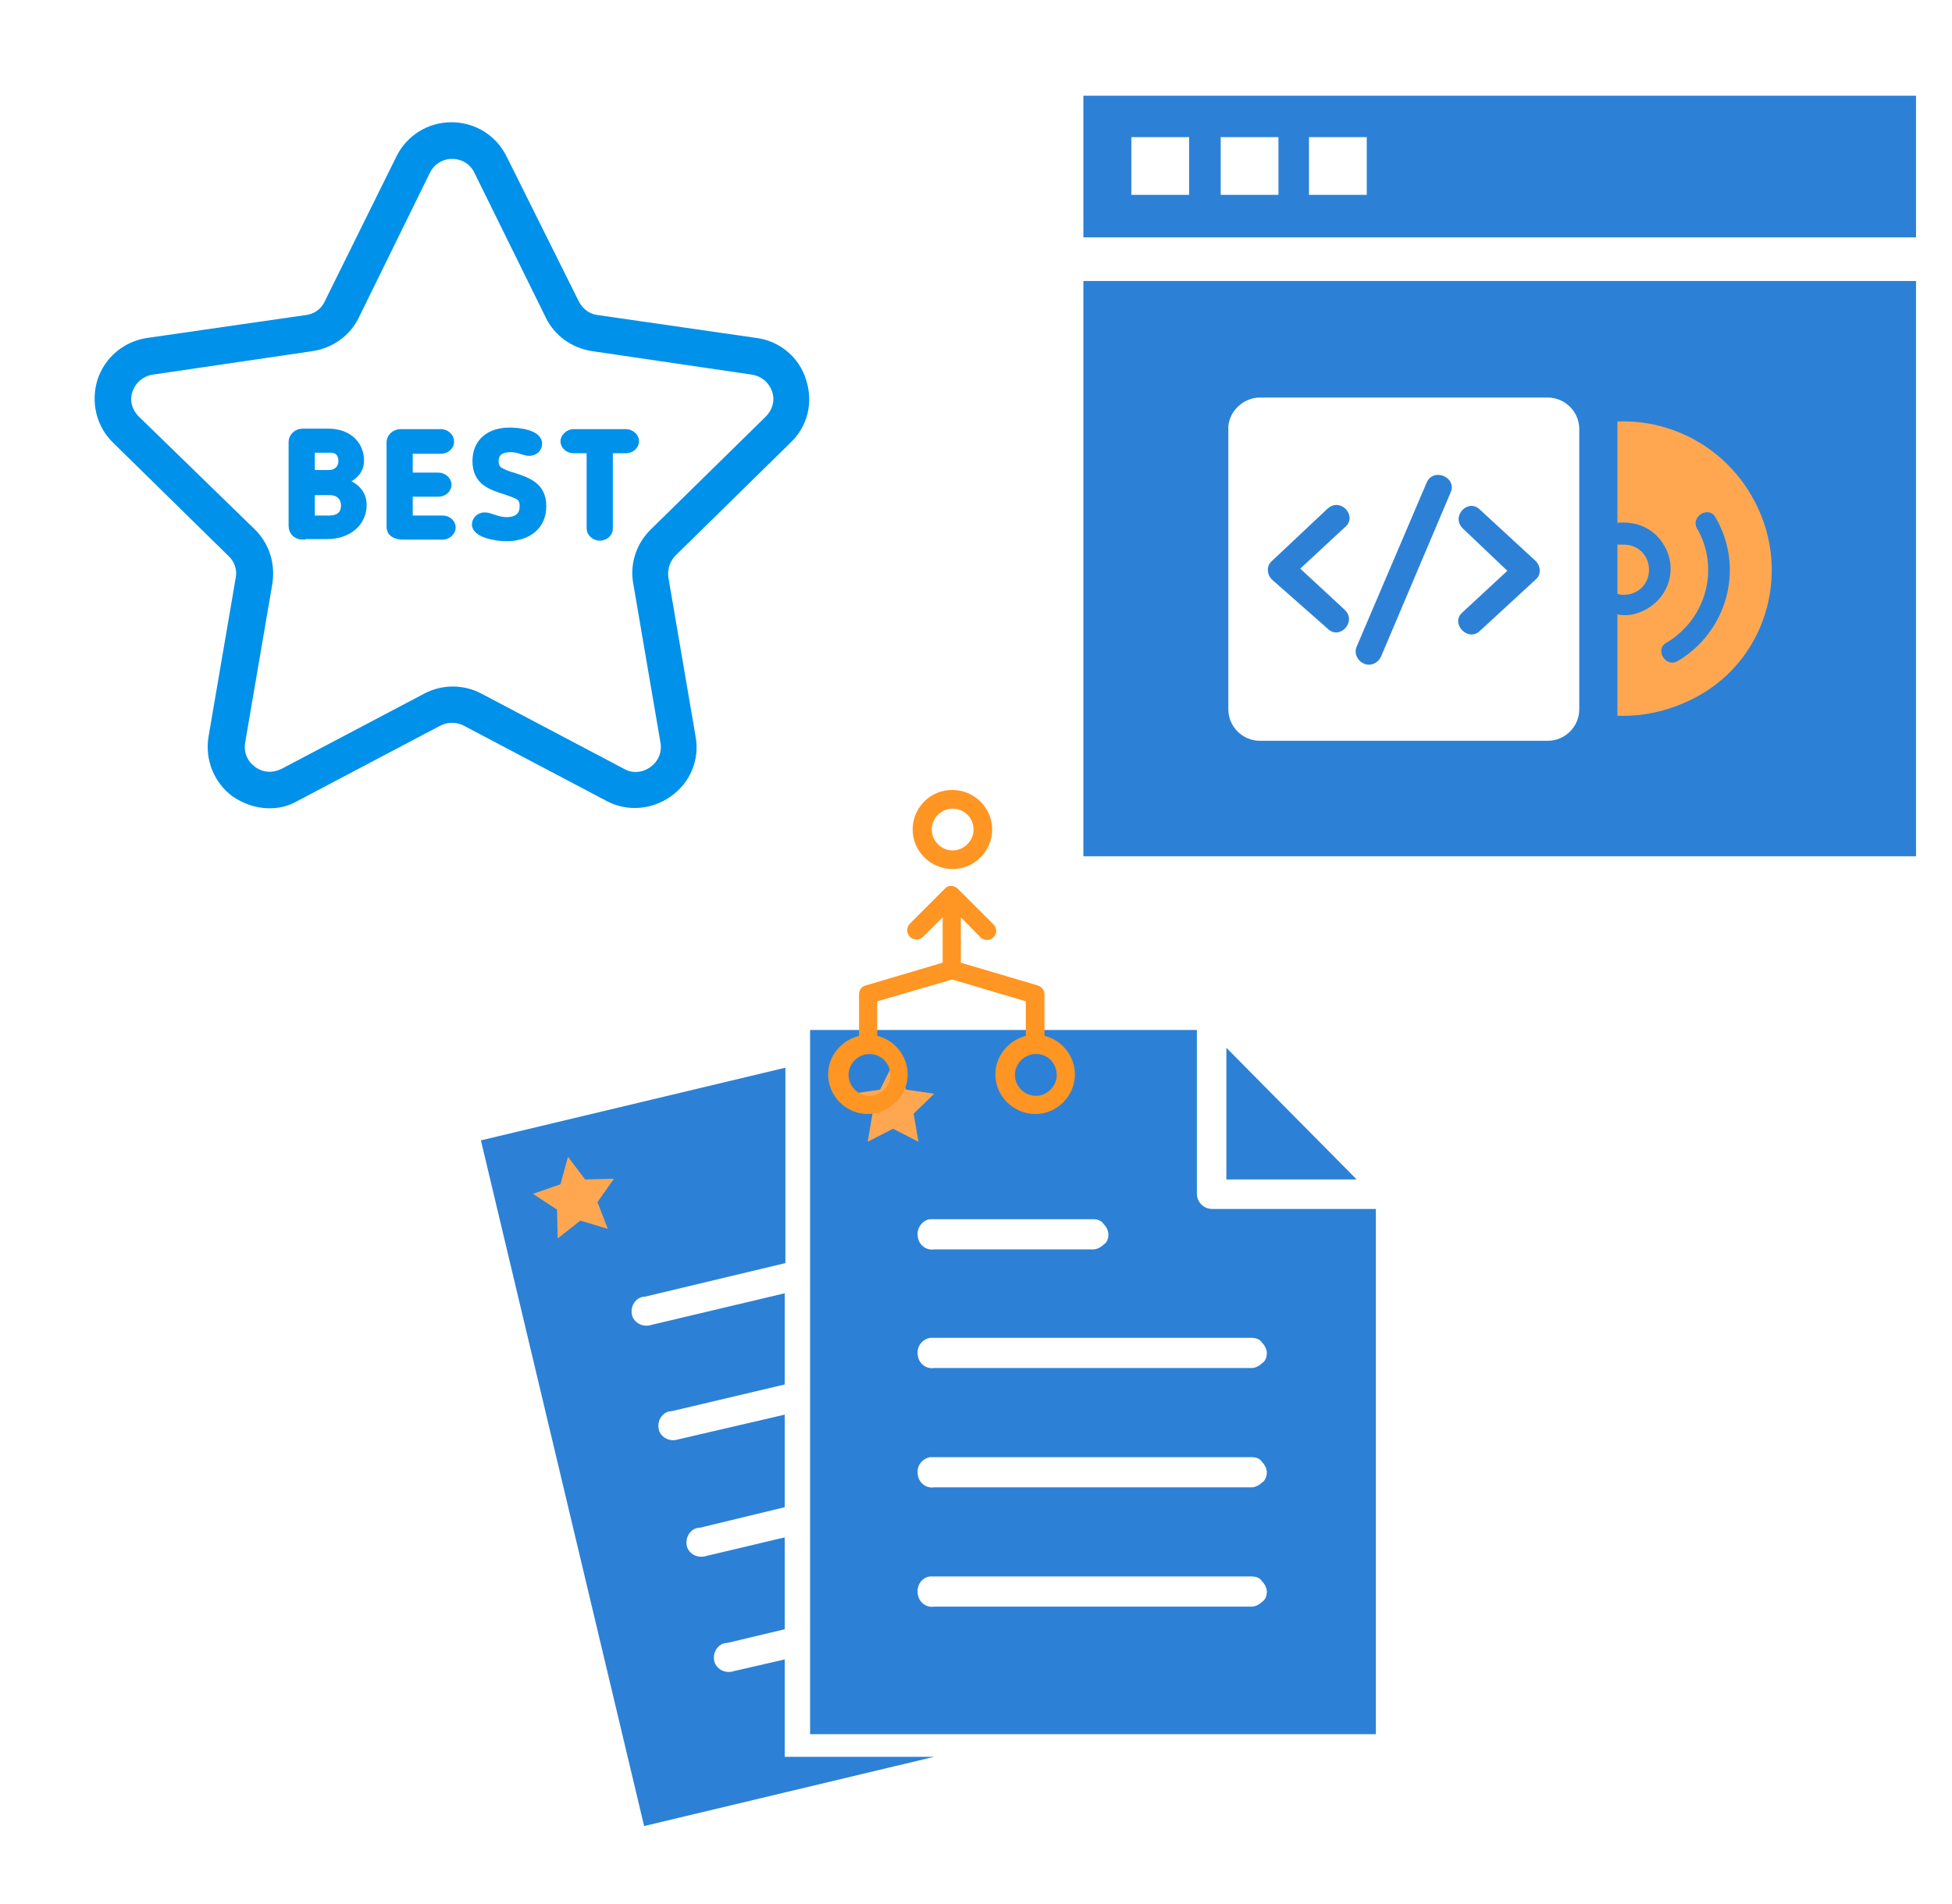 ﻿<?xml version="1.0" encoding="utf-8"?>
<!DOCTYPE svg PUBLIC "-//W3C//DTD SVG 1.1//EN" "http://www.w3.org/Graphics/SVG/1.1/DTD/svg11.dtd">
<svg width="1025" height="1000" xmlns="http://www.w3.org/2000/svg" xmlns:xlink="http://www.w3.org/1999/xlink" xmlns:xml="http://www.w3.org/XML/1998/namespace" version="1.1">
  <svg x="0" y="0" width="475" height="500" viewBox="0, 0, 172.7, 172.7" xml:space="preserve" id="Layer_1" enable-background="new 0 0 172.7 172.7" xmlns="http://www.w3.org/2000/svg" xmlns:xlink="http://www.w3.org/1999/xlink" xmlns:xml="http://www.w3.org/XML/1998/namespace" version="1.1">
    <g>
      <path d="M51.4 149.8 C49 149.8 46.6 149 44.5 147.6 C40.9 145 39.1 140.6 39.8 136.2 L45 105.8 C45.3 104.3 44.8 102.7 43.6 101.6 L21.6 80 C18.4 76.9 17.3 72.3 18.6 68 C20 63.7 23.6 60.7 28 60 L58.5 55.6 C60 55.4 61.4 54.4 62 53 L75.7 25.3 C77.7 21.3 81.7 18.8 86.2 18.8 C86.2 18.8 86.2 18.8 86.2 18.8 C90.7 18.8 94.7 21.3 96.7 25.3 L110.5 53 C111.2 54.4 112.5 55.4 114 55.6 L144.5 60 C148.9 60.6 152.6 63.7 153.9 68 C155.3 72.3 154.2 76.9 150.9 80 L129 101.5 C127.9 102.6 127.4 104.1 127.6 105.7 L132.8 136.1 C133.6 140.5 131.8 144.9 128.1 147.5 C124.5 150.1 119.7 150.5 115.8 148.4 L88.5 134 C87.1 133.3 85.5 133.3 84.1 134 L56.8 148.4 C55.1 149.4 53.3 149.8 51.4 149.8 z M86.3 25.8 C84.5 25.8 82.9 26.8 82.1 28.4 L68.5 56.1 C66.8 59.6 63.5 61.9 59.7 62.5 L29.1 67 C27.3 67.3 25.9 68.5 25.3 70.2 C24.7 71.9 25.2 73.7 26.5 75 L48.6 96.5 C51.4 99.2 52.6 103.1 52 106.9 L46.8 137.3 C46.5 139.1 47.2 140.8 48.7 141.9 C50.2 143 52 143.1 53.7 142.3 L81 127.9 C84.4 126.1 88.5 126.1 91.9 127.9 L119.2 142.3 C120.8 143.2 122.7 143 124.2 141.9 C125.7 140.8 126.4 139.1 126.1 137.3 L120.9 106.9 C120.2 103.1 121.5 99.2 124.3 96.5 L146.2 75 C147.5 73.7 148 71.9 147.4 70.2 C146.8 68.5 145.4 67.3 143.6 67 L113 62.5 C109.2 61.9 105.9 59.6 104.2 56.1 L90.6 28.5 C89.8 26.8 88.2 25.8 86.3 25.8 L86.3 25.8 z" style="fill:#0091EA;" />
      <g>
        <path d="M57.8 98 C56.5 98 55.6 97.1 55.6 95.9 L55.6 79.9 C55.6 78.7 56.6 77.8 57.8 77.8 L62.6 77.8 C66.9 77.8 69 80.5 69 83.4 C69 85.4 67.7 86.6 66 87.4 C67.8 88.1 69.5 89.4 69.5 91.9 C69.5 95.2 66.8 97.9 62.4 97.9 L57.8 97.9 z M62.9 85.7 C63.9 85.7 65.1 85 65.1 83.5 C65.1 82.4 64.6 81.4 63.1 81.4 L59.6 81.4 L59.6 85.7 L62.9 85.7 z M59.6 89.4 L59.6 94.4 L62.8 94.4 C64.7 94.4 65.6 93.5 65.6 92 C65.6 90.4 64.5 89.5 62.9 89.5 L59.6 89.5 z" stroke-miterlimit="10" style="fill:#0091EA;stroke:#0091EA;" />
        <path d="M84.5 98 L77 98 C75.6 98 74.3 97.5 74.3 96 L74.3 79.9 C74.3 78.9 75.2 77.9 76.5 77.9 L84.2 77.9 C85.3 77.9 86.2 78.8 86.2 79.8 C86.2 80.8 85.3 81.6 84.2 81.6 L78.3 81.6 L78.3 86.2 L83.7 86.2 C84.7 86.2 85.7 87 85.7 88 C85.7 89 84.8 89.8 83.7 89.8 L78.3 89.8 L78.3 94.4 L84.5 94.4 C85.6 94.4 86.5 95.2 86.5 96.2 C86.5 97.1 85.6 98 84.5 98 z" stroke-miterlimit="10" style="fill:#0091EA;stroke:#0091EA;" />
        <path d="M98.6 90.2 C98 89.9 97.3 89.7 96.5 89.4 C93.7 88.5 90.7 87.6 90.7 83.5 C90.7 79.8 93.3 77.6 97.3 77.6 C99 77.6 103 78 103 80.2 C103 81.1 102.3 82 101 82 C100.5 82 100.1 81.8 99.6 81.7 C99.1 81.5 98.4 81.3 97.4 81.3 C96 81.3 94.7 81.8 94.7 83.5 C94.7 84.8 95.4 85.2 95.9 85.4 C96.6 85.8 97.3 86 98 86.2 C100.8 87.1 103.8 88.1 103.8 92.1 C103.8 96.1 100.8 98.3 96.7 98.3 C94.6 98.3 90.6 97.6 90.6 95.6 C90.6 94.7 91.4 93.8 92.5 93.8 C92.9 93.8 93.4 93.9 93.9 94.1 C94.6 94.3 95.5 94.7 96.7 94.7 C98.7 94.7 99.7 93.8 99.7 92.2 C99.8 90.9 99.1 90.4 98.6 90.2 z" stroke-miterlimit="10" style="fill:#0091EA;stroke:#0091EA;" />
        <path d="M112.5 81.5 L109.5 81.5 C108.4 81.5 107.5 80.7 107.5 79.7 C107.5 78.9 108.4 77.9 109.5 77.9 L119.5 77.9 C120.5 77.9 121.5 78.7 121.5 79.7 C121.5 80.7 120.6 81.5 119.5 81.5 L116.5 81.5 L116.5 96.4 C116.5 97.4 115.6 98.2 114.5 98.2 C113.4 98.2 112.5 97.3 112.5 96.4 L112.5 81.5 z" stroke-miterlimit="10" style="fill:#0091EA;stroke:#0091EA;" />
      </g>
    </g>
  </svg>
  <svg x="550" y="0" width="475" height="500" viewBox="0, 0, 83, 83" xml:space="preserve" id="Layer_1#1" enable-background="new 0 0 83 83" xmlns="http://www.w3.org/2000/svg" xmlns:xlink="http://www.w3.org/1999/xlink" xmlns:xml="http://www.w3.org/XML/1998/namespace" version="1.1">
    <rect x="50.1" y="34.3" width="18.9" height="31.5" clip-rule="evenodd" fill-rule="evenodd" style="fill:#FFA750;" />
    <g>
      <g>
        <path d="M3.3 6.6 L79.7 6.6 L79.7 19.6 L3.3 19.6 L3.3 6.6 z M19.5 34.3 L45.9 34.3 C47.5 34.3 48.8 35.6 48.8 37.2 L48.8 62.9 C48.8 64.5 47.5 65.8 45.9 65.8 L19.5 65.8 C17.9 65.8 16.6 64.5 16.6 62.9 L16.6 37.3 C16.5 35.7 17.9 34.3 19.5 34.3 L19.5 34.3 z M25.7 44.5 C26.9 43.4 28.5 45.2 27.3 46.2 L23.2 50 L27.3 53.8 C28.4 54.9 26.8 56.6 25.7 55.5 L20.6 51 C20.1 50.5 20.1 49.7 20.6 49.3 L25.7 44.5 L25.7 44.5 z M38.1 46.3 C37 45.2 38.6 43.5 39.7 44.6 L44.8 49.3 C45.3 49.8 45.3 50.6 44.8 51 L39.7 55.7 C38.6 56.8 36.9 55 38.1 54 L42.2 50.2 L38.1 46.3 L38.1 46.3 z M34.8 42.1 C35.4 40.7 37.6 41.6 37 43 L30.6 58.1 C30.3 58.7 29.6 59 29 58.7 C28.4 58.4 28.1 57.7 28.4 57.1 L34.8 42.1 L34.8 42.1 z M64.6 43.3 C62 38.8 57.2 36.3 52.3 36.5 L52.3 45.8 C54 45.6 55.7 46.3 56.6 47.9 C57.8 49.9 57.1 52.5 55 53.7 C54.1 54.2 53.2 54.4 52.3 54.2 L52.3 63.5 C54.8 63.6 57.3 63 59.7 61.7 C66.2 58.1 68.4 49.8 64.6 43.3 L64.6 43.3 z M56.8 56.8 C55.7 57.4 56.7 59.1 57.8 58.5 C62.4 55.8 64 49.9 61.3 45.3 C60.7 44.2 59 45.2 59.6 46.3 C61.7 49.9 60.5 54.6 56.8 56.8 L56.8 56.8 z M52.9 47.8 C54.2 47.8 55.2 48.8 55.2 50.1 C55.2 51.4 54.2 52.4 52.9 52.4 C52.7 52.4 52.5 52.4 52.3 52.3 L52.3 47.8 C52.5 47.8 52.7 47.8 52.9 47.8 L52.9 47.8 z M24 10.4 L29.3 10.4 L29.3 15.7 L24 15.7 L24 10.4 z M15.9 10.4 L21.2 10.4 L21.2 15.7 L15.9 15.7 C15.9 15.7 15.9 10.4 15.9 10.4 z M7.7 10.4 L13 10.4 L13 15.7 L7.7 15.7 L7.7 10.4 z M79.7 23.6 L79.7 76.4 L3.3 76.4 L3.3 23.6 L79.7 23.6 z" clip-rule="evenodd" fill-rule="evenodd" style="fill:#2C81D6;" />
      </g>
    </g>
  </svg>
  <svg x="250" y="500" width="475" height="500" viewBox="0, 0, 131.9, 125.7" xml:space="preserve" id="e6f81958-2d5b-412e-a3cb-33bdb9bdd74f" enable-background="new 0 0 131.9 125.7" xmlns="http://www.w3.org/2000/svg" xmlns:xlink="http://www.w3.org/1999/xlink" xmlns:xml="http://www.w3.org/XML/1998/namespace" version="1.1">
    <g>
      <g>
        <path d="M45 110.8 L45 96.6 L37.6 98.3 C36.4 98.7 35.2 98.1 34.8 97.1 C34.4 95.9 35 94.7 36 94.3 L36 94.3 L36.1 94.3 C36.2 94.2 36.4 94.2 36.6 94.2 L45 92.2 L45 78.8 L33.6 81.5 C32.4 81.9 31.2 81.3 30.8 80.3 C30.4 79.1 31 77.9 32 77.5 L32 77.5 L32.1 77.5 C32.2 77.4 32.4 77.4 32.6 77.4 L45 74.4 L45 60.9 L29.5 64.5 C28.3 64.9 27.1 64.3 26.7 63.3 C26.3 62.1 26.9 60.9 27.9 60.5 L28 60.5 C28.1 60.4 28.3 60.4 28.5 60.4 L45 56.5 L45 43.2 L25.6 47.8 C24.4 48.2 23.2 47.6 22.8 46.6 C22.4 45.4 23 44.2 24 43.8 L24 43.8 L24.1 43.8 C24.2 43.7 24.4 43.7 24.6 43.7 L45.1 38.8 L45.1 10.3 L0.7 20.9 L24.5 120.9 L66.8 110.8 L45 110.8 z" style="fill:#2C81D6;" />
        <path d="M48.7 4.8 L48.7 107.5 L131.2 107.5 L131.2 30.9 L107.3 30.9 C106.1 30.9 105.1 29.9 105.1 28.7 L105.1 4.8 L48.7 4.8 z M109.4 7.4 L109.4 26.6 L128.4 26.6 L109.4 7.4 z M66.2 32.4 C66.2 32.4 66.3 32.4 66.2 32.4 C66.5 32.4 66.6 32.4 66.8 32.4 L90 32.4 C90.6 32.4 91.2 32.6 91.5 33.1 C91.9 33.5 92.2 34.1 92.2 34.6 C92.2 35.2 92 35.8 91.5 36.1 C91.1 36.5 90.5 36.8 90 36.8 L66.8 36.8 C65.6 37 64.5 36.1 64.4 34.9 C64.2 33.7 65.1 32.5 66.2 32.4 L66.2 32.4 z M66.2 49.7 C66.2 49.7 66.3 49.7 66.2 49.7 C66.5 49.7 66.6 49.7 66.8 49.7 L113.1 49.7 C113.7 49.7 114.3 49.9 114.6 50.4 C115 50.8 115.3 51.4 115.3 51.9 C115.3 52.5 115.1 53.1 114.6 53.4 C114.2 53.8 113.6 54.1 113.1 54.1 L66.8 54.1 C65.6 54.3 64.5 53.4 64.4 52.2 C64.2 50.9 65.1 49.9 66.2 49.7 L66.2 49.7 z M66.2 67.1 C66.2 67.1 66.3 67.1 66.2 67.1 C66.5 67.1 66.6 67.1 66.8 67.1 L113.1 67.1 C113.7 67.1 114.3 67.3 114.6 67.8 C115 68.2 115.3 68.8 115.3 69.3 C115.3 69.8 115.1 70.5 114.6 70.8 C114.2 71.2 113.6 71.5 113.1 71.5 L66.8 71.5 C65.6 71.7 64.5 70.8 64.4 69.6 C64.2 68.3 65.1 67.3 66.2 67.1 L66.2 67.1 z M66.2 84.5 L66.2 84.5 C66.5 84.5 66.6 84.5 66.8 84.5 L113.1 84.5 C113.7 84.5 114.3 84.7 114.6 85.2 C115 85.6 115.3 86.2 115.3 86.7 C115.3 87.3 115.1 87.9 114.6 88.2 C114.2 88.6 113.6 88.9 113.1 88.9 L66.8 88.9 C65.6 89.1 64.5 88.2 64.4 87 C64.2 85.7 65.1 84.6 66.2 84.5 L66.2 84.5 z" style="fill:#2C81D6;" />
      </g>
      <polygon points="60.8,9.7 62.7,13.5 66.8,14.1 63.8,17 64.5,21.1 60.8,19.2 57.1,21.1 57.8,17 54.8,14.1 58.9,13.5" style="fill:#FFA750;" />
      <polygon points="13.4,23.3 15.9,26.6 20.1,26.5 17.7,29.9 19.2,33.8 15.2,32.6 11.9,35.2 11.8,31 8.3,28.7 12.3,27.3" style="fill:#FFA750;" />
    </g>
  </svg>
  <svg x="350" y="350" width="300" height="300" viewBox="0, 0, 68, 125.7" xml:space="preserve" id="Layer_1#2" enable-background="new 0 0 68 125.7" xmlns="http://www.w3.org/2000/svg" xmlns:xlink="http://www.w3.org/1999/xlink" xmlns:xml="http://www.w3.org/XML/1998/namespace" version="1.1">
    <g>
      <path d="M25.3 35.9 C25.3 40.7 29.3 44.6 34.1 44.6 C38.9 44.6 42.8 40.6 42.8 35.9 C42.8 31.1 38.8 27.2 34.1 27.2 C29.2 27.1 25.3 31.1 25.3 35.9 z M38.7 35.9 C38.7 38.4 36.6 40.5 34.1 40.5 C31.6 40.5 29.5 38.4 29.5 35.9 C29.5 33.4 31.6 31.3 34.1 31.3 C36.6 31.3 38.7 33.3 38.7 35.9 z" style="fill:#FF9522;" />
      <path d="M24.7 56.6 C23.9 57.4 23.9 58.7 24.7 59.5 C25.5 60.3 26.8 60.3 27.6 59.5 L31.9 55.2 L31.9 65.2 L15 70.2 C14.1 70.4 13.5 71.2 13.5 72.2 L13.5 81.3 C9.6 82.3 6.7 85.7 6.7 89.8 C6.7 94.6 10.7 98.5 15.4 98.5 C20.2 98.5 24.2 94.5 24.2 89.8 C24.2 85.7 21.3 82.2 17.5 81.3 L17.5 73.7 L34 68.9 L50.2 73.7 L50.2 81.3 C46.4 82.3 43.5 85.7 43.5 89.8 C43.5 94.6 47.5 98.5 52.3 98.5 C57.1 98.5 61 94.5 61 89.8 C61 85.7 58.1 82.2 54.3 81.3 L54.3 72.2 C54.3 71.2 53.7 70.5 52.8 70.2 L35.9 65.2 L35.9 55.2 L40.2 59.6 C41 60.4 42.3 60.4 43.1 59.6 C43.5 59.2 43.7 58.6 43.7 58.2 C43.7 57.8 43.5 57.2 43.1 56.8 L35.2 48.9 C34.8 48.5 34.2 48.3 33.8 48.3 C33.2 48.3 32.7 48.5 32.4 48.9 L24.7 56.6 z M20.4 89.9 C20.4 92.4 18.3 94.5 15.8 94.5 C13.3 94.5 11.2 92.4 11.2 89.9 C11.2 87.4 13.3 85.3 15.8 85.3 C18.3 85.3 20.4 87.3 20.4 89.9 z M57 89.9 C57 92.4 54.9 94.5 52.4 94.5 C49.9 94.5 47.8 92.4 47.8 89.9 C47.8 87.4 49.9 85.3 52.4 85.3 C54.9 85.2 57 87.3 57 89.9 z" style="fill:#FF9522;" />
    </g>
  </svg>
</svg>
